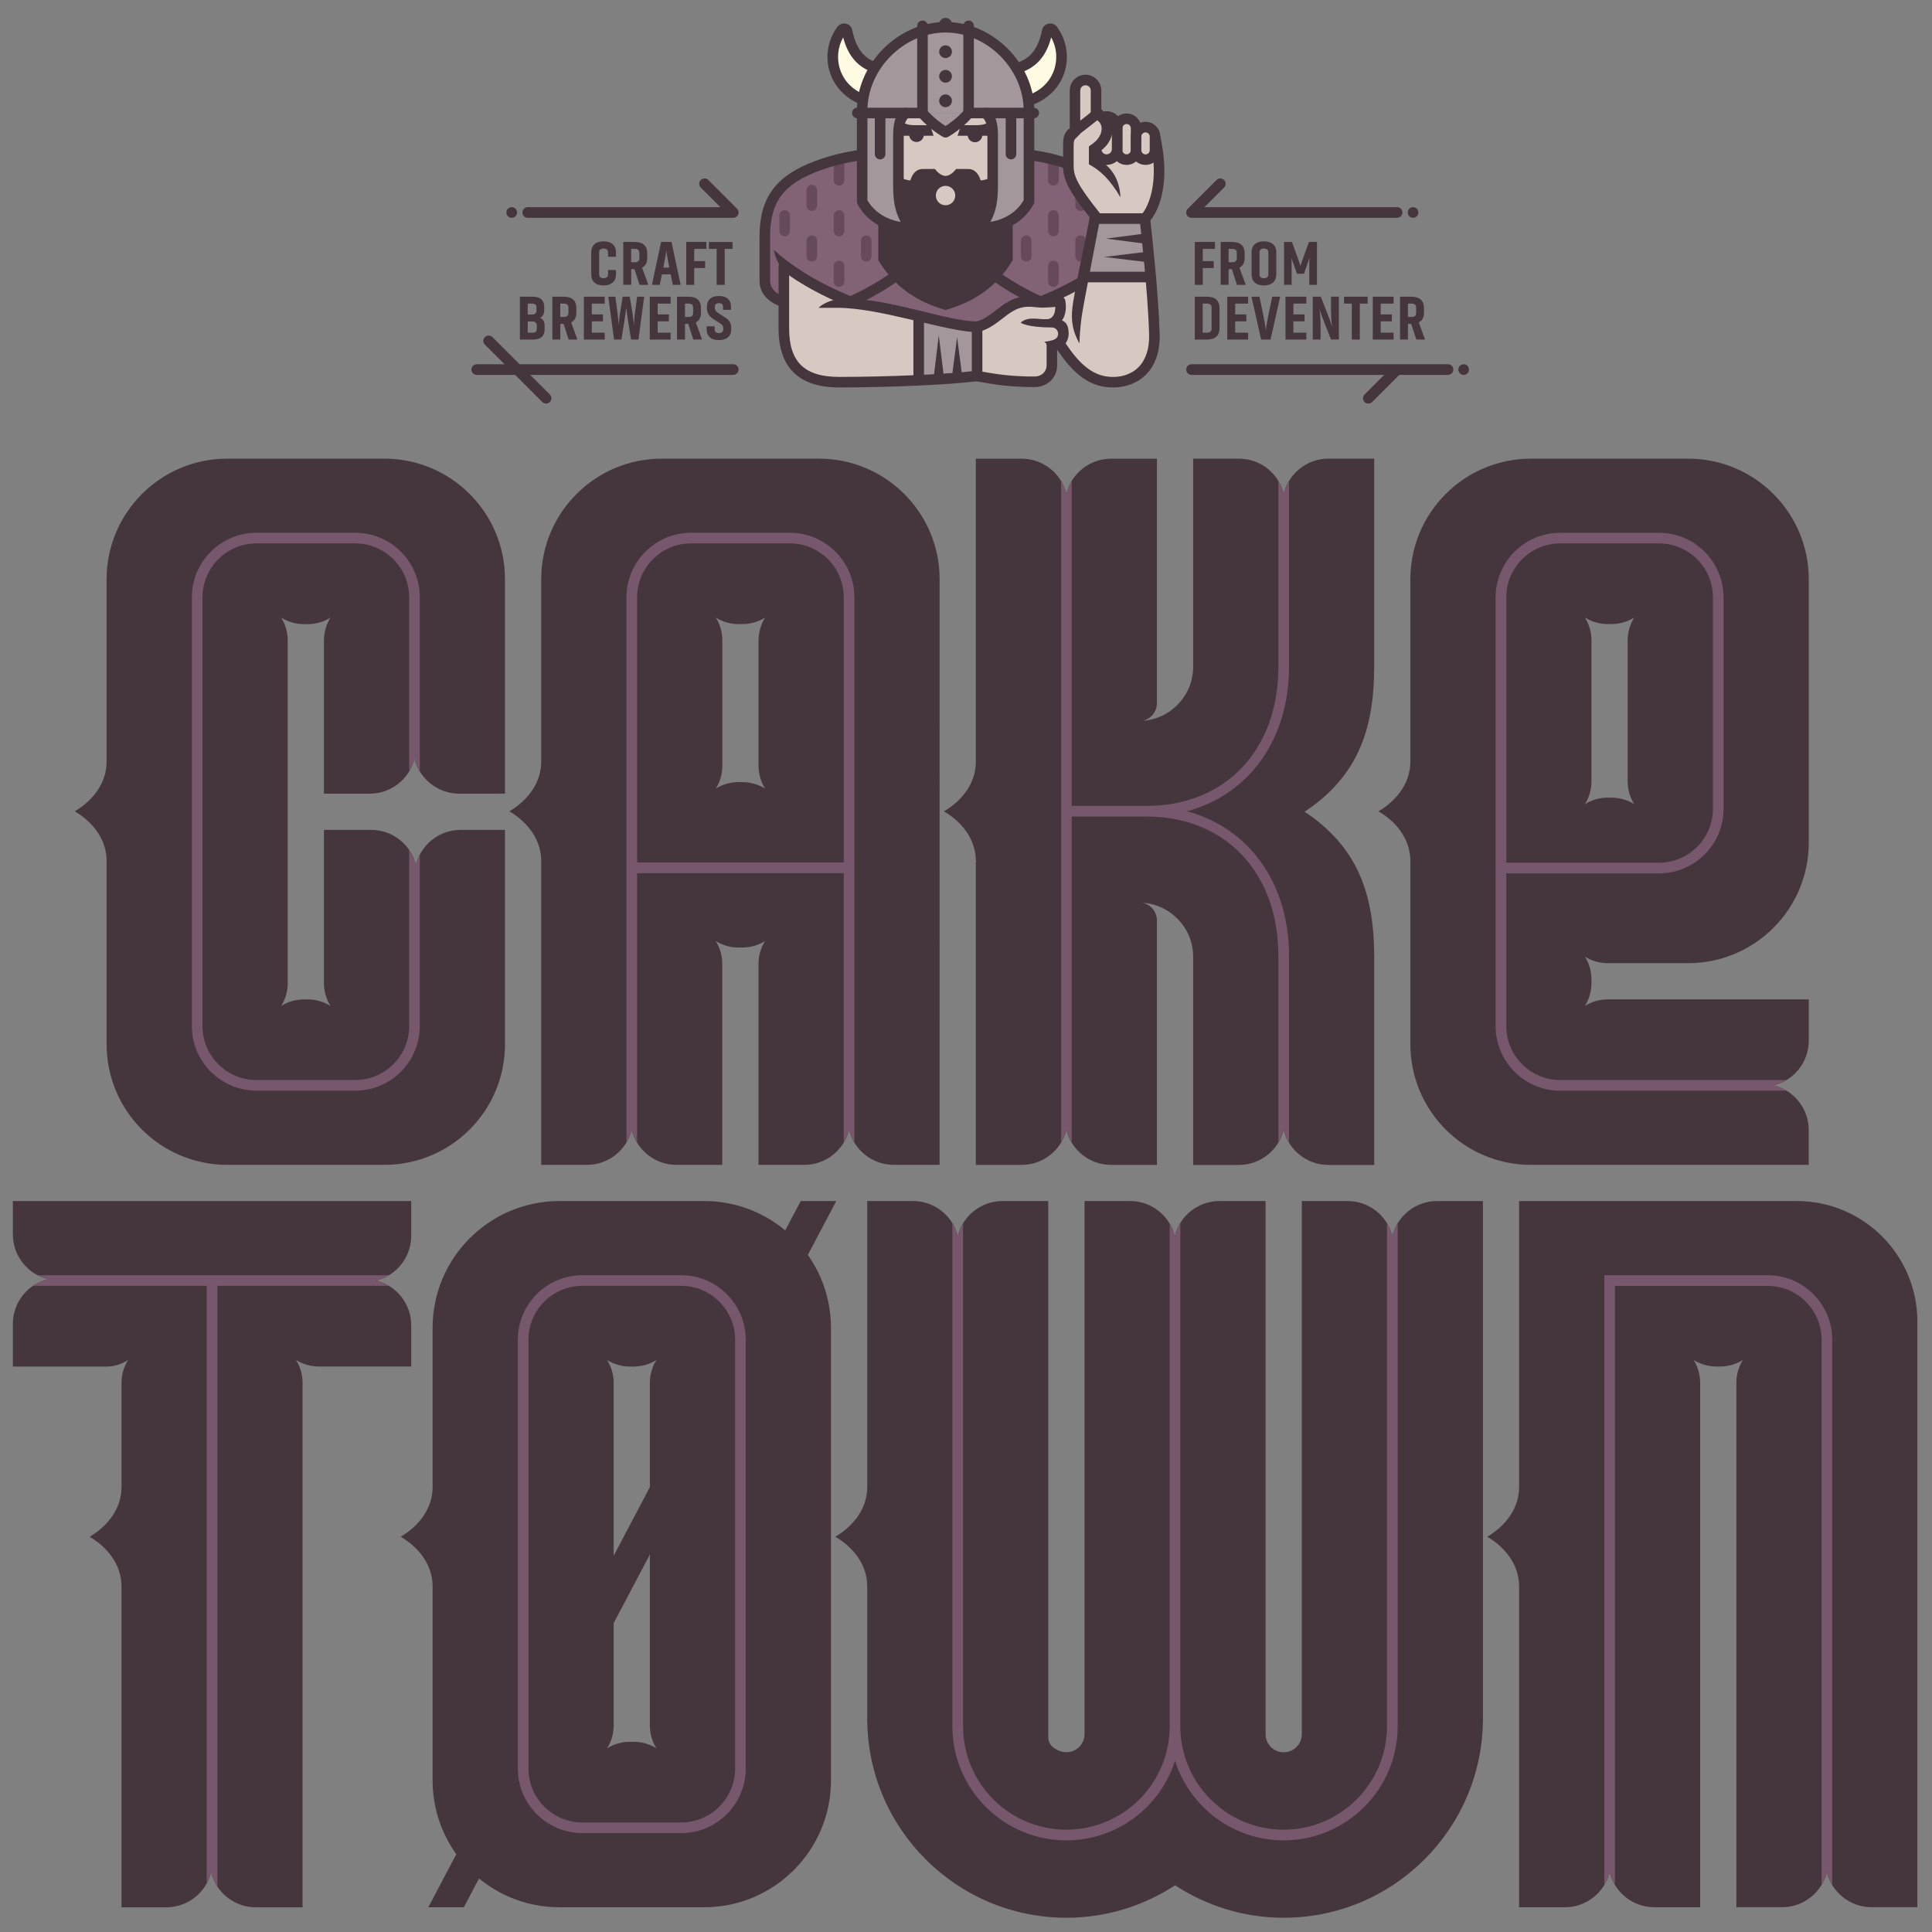 <?xml version="1.0" encoding="utf-8"?>
<!-- Generator: Adobe Illustrator 26.4.1, SVG Export Plug-In . SVG Version: 6.00 Build 0)  -->
<svg version="1.1" xmlns="http://www.w3.org/2000/svg" xmlns:xlink="http://www.w3.org/1999/xlink" x="0px" y="0px"
	 viewBox="0 0 460 460" style="enable-background:new 0 0 460 460;" xml:space="preserve">
<rect x="0" y="0" width="460" height="460" fill="#808080" stroke="none"/>
<style type="text/css">
	.st0{fill:#45363E;}
	.st1{fill:none;stroke:#45363E;stroke-width:2.961;stroke-linecap:round;stroke-linejoin:round;stroke-miterlimit:10;}
	.st2{fill:#77576B;}
	.st3{fill:#816375;}
	.st4{fill:#664A5B;}
	.st5{fill:#D8C8C2;}
	.st6{fill:#E3D2A4;}
	.st7{fill:#FFFBE3;}
	.st8{fill:#A3979B;}
	.st9{fill:none;stroke:#22100B;stroke-width:2.513;stroke-linecap:round;stroke-linejoin:round;stroke-miterlimit:10;}
</style>
<g id="Laag_1">
</g>
<g id="Laag_2">
	<path class="st0" d="M198.52,433.94"/>
	<path class="st1" d="M170.37,45.74"/>
	<g>
		<g>
			<path class="st0" d="M167.67,285.96h-34.49c-16.64,0-30.18,13.54-30.18,30.18v37.96l0,0c0,4.83-3.01,9.09-7.59,11.79
				c4.59,2.7,7.59,6.95,7.59,11.79l0,0v46.25c0,16.64,13.54,30.18,30.18,30.18h34.49c16.64,0,30.18-13.54,30.18-30.18v-52.41v-2.96
				v-52.41C197.85,299.5,184.31,285.96,167.67,285.96z M150.85,414.71h-0.86c-2,0-3.85,0.57-5.43,1.55
				c0.98-1.58,1.55-3.43,1.55-5.43v-39.31v-2.96v-39.31c0-2-0.57-3.85-1.55-5.43c1.58,0.98,3.44,1.55,5.43,1.55h0.86
				c2,0,3.85-0.58,5.43-1.55c-0.98,1.58-1.55,3.44-1.55,5.43v39.31v2.96v39.31c0,2,0.58,3.85,1.55,5.43
				C154.71,415.28,152.85,414.71,150.85,414.71z"/>
			<polygon class="st0" points="190.65,285.96 101.98,454.11 110.44,454.11 199.11,285.96 			"/>
			<path class="st0" d="M120.24,188.96v-51.03c0-15.87-12.86-28.73-28.73-28.73h-37.4c-15.86,0-28.73,12.86-28.73,28.73v43.45
				c0,4.83-3.01,9.09-7.59,11.79c4.59,2.7,7.59,6.95,7.59,11.79v43.66c0,15.87,12.86,28.73,28.73,28.73h37.4
				c15.87,0,28.73-12.86,28.73-28.73v-51.03h-10.56c-5.16,0-9.47,3.56-10.66,8.34c-1.19-4.79-5.5-8.34-10.66-8.34H77.13c0,0,0,0,0,0
				v36.48c0,2,0.57,3.85,1.55,5.43c-1.58-0.98-3.44-1.55-5.43-1.55h-0.86c-2,0-3.85,0.57-5.43,1.55c0.98-1.58,1.55-3.44,1.55-5.43
				v-81.58c0-2-0.58-3.85-1.55-5.43c1.58,0.98,3.44,1.55,5.43,1.55h0.86c2,0,3.85-0.57,5.43-1.55c-0.98,1.58-1.55,3.44-1.55,5.43
				v36.48h10.9v0c5.16,0,9.47-3.56,10.66-8.34c1.19,4.79,5.5,8.34,10.66,8.34l0,0L120.24,188.96
				C120.24,188.96,120.24,188.96,120.24,188.96z"/>
			<path class="st0" d="M342.17,285.96c-5.16,0-9.47,3.56-10.66,8.34c-1.19-4.79-5.5-8.34-10.66-8.34h-10.9V412.9h0
				c0,2.38-1.93,4.31-4.31,4.31c-2.38,0-4.31-1.93-4.31-4.31V285.96h-10.97c-5.15,0-9.47,3.56-10.65,8.34
				c-1.19-4.79-5.5-8.34-10.65-8.34h-10.84v126.94c-0.01,3.37-3.9,5.84-7.43,3.17c-0.75-0.57-1.2-1.47-1.2-2.41v-127.7h-10.89
				c-5.16,0-9.47,3.56-10.66,8.34c-1.19-4.79-5.5-8.34-10.66-8.34h-10.9v68.14c0,4.83-3.01,9.09-7.59,11.79
				c4.59,2.7,7.59,6.95,7.59,11.79v31.5h0c0,26.15,21.28,47.43,47.43,47.43c9.54,0,18.42-2.86,25.87-7.73
				c7.45,4.87,16.32,7.73,25.87,7.73c26.15,0,47.43-21.27,47.43-47.43h0V285.96H342.17z"/>
			<path class="st0" d="M310.63,193.27c12.08-8.05,16.56-18.76,16.56-34.49h0V109.2H316.3c-5.16,0-9.47,3.56-10.66,8.34
				c-1.19-4.79-5.5-8.34-10.66-8.34h-10.9v49.58c0,6.83-5.34,12.39-12.06,12.85c1.96-0.4,3.44-2.14,3.44-4.22v-58.2h-10.9
				c-5.16,0-9.47,3.56-10.66,8.34c-1.19-4.79-5.5-8.34-10.66-8.34h-10.9c0,0,0,0,0,0v72.18c0,4.83-3.01,9.09-7.59,11.79
				c4.59,2.7,7.59,6.95,7.59,11.79l0.19,0.18l-0.19,0.03v72.18h10.9c5.16,0,9.47-3.56,10.66-8.34c1.19,4.79,5.5,8.34,10.66,8.34
				h10.9v-58.2c0-2.08-1.48-3.82-3.44-4.22c6.72,0.46,12.06,6.01,12.06,12.85v49.58h10.89c5.16,0,9.47-3.56,10.66-8.34
				c1.19,4.79,5.5,8.34,10.66,8.34h10.9v-49.58h0C327.19,212.03,322.71,201.32,310.63,193.27z"/>
			<path class="st0" d="M422.32,258.42c4.79-1.19,8.34-5.5,8.34-10.66v-9.81h-47.86c-2,0-3.85,0.57-5.43,1.55
				c0.98-1.58,1.55-3.44,1.55-5.43v-0.86c0-2-0.57-3.85-1.55-5.43c1.58,0.98,3.43,1.55,5.42,1.55h19.14
				c15.87,0,28.73-12.86,28.73-28.73v-36.14v-6.39v-20.14c0-15.87-12.86-28.73-28.73-28.73h-37.4c-15.87,0-28.73,12.86-28.73,28.73
				v43.45l0,0c0,4.83-3.01,9.09-7.59,11.79c4.59,2.7,7.59,6.95,7.59,11.79l0,0v0.04v43.62c0,15.87,12.86,28.73,28.73,28.73h66.12
				v-8.26C430.66,263.92,427.11,259.61,422.32,258.42z M377.37,147.04c1.58,0.98,3.44,1.55,5.43,1.55v0h0.86v0
				c2,0,3.85-0.57,5.43-1.55c-0.98,1.58-1.55,3.44-1.55,5.43v33.56c0,2,0.57,3.85,1.55,5.43c-1.58-0.98-3.44-1.55-5.43-1.55h-0.86
				c-2,0-3.85,0.58-5.43,1.55c0.98-1.58,1.55-3.43,1.55-5.42v-33.58C378.93,150.48,378.35,148.62,377.37,147.04z"/>
			<path class="st0" d="M427.81,285.96h-66.12v68.14c0,4.83-3.01,9.09-7.59,11.79c4.59,2.7,7.59,6.95,7.59,11.79v76.43h10.9
				c5.16,0,9.47-3.56,10.66-8.34c1.19,4.79,5.5,8.34,10.66,8.34h10.89V329.24c0-2-0.57-3.85-1.55-5.43
				c1.58,0.98,3.44,1.55,5.43,1.55h0.86c2,0,3.85-0.57,5.43-1.55c-0.98,1.58-1.55,3.43-1.55,5.42v124.87h10.89
				c5.16,0,9.47-3.56,10.66-8.34c1.19,4.79,5.5,8.34,10.66,8.34h10.89c0,0,0,0,0,0V314.69
				C456.53,298.83,443.67,285.96,427.81,285.96z"/>
			<path class="st0" d="M89.57,304.89c4.79-1.19,8.34-5.5,8.34-10.66v-8.26c0,0,0,0,0,0H3.06v7.93c0,5.16,3.56,9.47,8.34,10.66
				c-4.79,1.19-8.34,5.5-8.34,10.66v10.15h22.26c2,0,3.58-0.57,5.16-1.55c-0.98,1.58-1.55,3.44-1.55,5.43v24.86
				c0,4.83-3.01,9.09-7.59,11.79c4.59,2.7,7.59,6.95,7.59,11.79v76.43H39.6c5.16,0,9.47-3.56,10.66-8.34
				c1.19,4.79,5.5,8.34,10.66,8.34h11.12V329.24c0-2-0.57-3.85-1.55-5.43c1.58,0.98,3.44,1.55,5.43,1.55h21.99v-9.81
				C97.91,310.39,94.36,306.08,89.57,304.89z"/>
			<path class="st0" d="M194.99,109.2h-37.4c-15.87,0-28.73,12.86-28.73,28.73v43.45c0,4.83-3.01,9.09-7.59,11.79
				c4.59,2.7,7.59,6.95,7.59,11.79v72.39h10.89c5.16,0,9.47-3.56,10.66-8.34c1.19,4.79,5.5,8.34,10.66,8.34h10.9v-47.86
				c0-2-0.57-3.85-1.55-5.43c1.58,0.98,3.44,1.55,5.43,1.55h0.87c1.99,0,3.85-0.57,5.43-1.55c-0.98,1.58-1.55,3.44-1.55,5.43v47.86
				h10.9c5.16,0,9.47-3.56,10.66-8.34c1.19,4.79,5.5,8.34,10.66,8.34h10.9V137.92C223.72,122.06,210.86,109.2,194.99,109.2z
				 M182.16,187.76c-1.58-0.98-3.44-1.55-5.43-1.55h-0.86c-2,0-3.85,0.57-5.43,1.55c0.98-1.58,1.55-3.44,1.55-5.43v-29.85
				c0-2-0.57-3.85-1.55-5.43c1.58,0.98,3.44,1.55,5.43,1.55h0.86c2,0,3.85-0.57,5.43-1.55c-0.98,1.58-1.55,3.44-1.55,5.43v29.85
				C180.6,184.32,181.18,186.18,182.16,187.76z"/>
		</g>
		<g>
			<g>
				<g>
					<path class="st0" d="M284.48,67.81V57.61h4.8v1.65h-2.9v2.91h2.6v1.65h-2.6v4H284.48z"/>
					<path class="st0" d="M293.3,64.08h-0.77v3.73h-1.89V57.61h2.76c1.99,0,2.94,1.05,2.94,2.57v1.35c0,0.98-0.4,1.77-1.23,2.2
						l1.49,4.09h-2.08L293.3,64.08z M292.53,59.26v3.18h0.88c0.76,0,1.06-0.36,1.06-0.92v-1.34c0-0.56-0.3-0.92-1.06-0.92H292.53z"
						/>
					<path class="st0" d="M303.88,65.39c0,1.5-0.97,2.57-2.96,2.57c-1.98,0-2.93-1.07-2.93-2.57v-5.36c0-1.5,0.95-2.57,2.93-2.57
						c1.99,0,2.96,1.07,2.96,2.57V65.39z M301.99,60.12c0-0.55-0.31-0.94-1.07-0.94c-0.74,0-1.04,0.37-1.04,0.94v5.19
						c0,0.56,0.3,0.94,1.04,0.94c0.76,0,1.07-0.37,1.07-0.94V60.12z"/>
					<path class="st0" d="M308.26,63.61c-0.48-1.31-0.77-2.2-0.77-2.2s0.04,0.88,0.04,2.2v4.2h-1.81V57.61h1.89l1.31,3.63
						c0.4,1.11,0.71,2.09,0.71,2.09s0.31-0.98,0.71-2.11l1.32-3.61h1.9v10.21h-1.83v-4.22c0-1.29,0.03-2.17,0.03-2.17
						s-0.3,0.94-0.74,2.17l-0.56,1.59h-1.65L308.26,63.61z"/>
					<path class="st0" d="M287.4,70.64c1.99,0,2.96,1.05,2.96,2.57v5.08c0,1.5-0.97,2.56-2.96,2.56h-2.93V70.64H287.4z M287.4,79.21
						c0.76,0,1.07-0.37,1.07-0.94v-5.07c0-0.56-0.31-0.92-1.07-0.92h-1.04v6.92H287.4z"/>
					<path class="st0" d="M297.17,80.85h-4.96V70.64h4.96v1.65h-3.08v2.57h2.66v1.65h-2.66v2.7h3.08V80.85z"/>
					<path class="st0" d="M300.27,80.85l-2.3-10.21h1.9l0.91,4.37c0.42,2.04,0.51,2.69,0.61,3.64c0.1-0.95,0.19-1.63,0.61-3.64
						l0.91-4.37h1.9l-2.3,10.21H300.27z"/>
					<path class="st0" d="M311.03,80.85h-4.96V70.64h4.96v1.65h-3.08v2.57h2.66v1.65h-2.66v2.7h3.08V80.85z"/>
					<path class="st0" d="M315.34,76.84c-0.85-2.17-1.22-3.37-1.22-3.37s0.3,1.23,0.3,3.98v3.4h-1.86V70.64h1.92l1.54,3.95
						c0.89,2.27,1.19,3.37,1.19,3.37s-0.3-1.17-0.3-4.03v-3.3h1.87v10.21h-1.87L315.34,76.84z"/>
					<path class="st0" d="M321.86,72.29H320v-1.65h5.63v1.65h-1.86v8.56h-1.92V72.29z"/>
					<path class="st0" d="M331.81,80.85h-4.96V70.64h4.96v1.65h-3.08v2.57h2.66v1.65h-2.66v2.7h3.08V80.85z"/>
					<path class="st0" d="M336,77.12h-0.77v3.73h-1.89V70.64h2.76c1.99,0,2.94,1.05,2.94,2.57v1.35c0,0.98-0.4,1.77-1.23,2.2
						l1.49,4.09h-2.08L336,77.12z M335.23,72.29v3.18h0.88c0.76,0,1.06-0.36,1.06-0.92v-1.34c0-0.56-0.3-0.92-1.06-0.92H335.23z"/>
				</g>
				<g>
					<path class="st0" d="M146.66,64.29v1.1c0,1.5-0.97,2.57-2.96,2.57c-1.98,0-2.93-1.07-2.93-2.57v-5.36
						c0-1.5,0.95-2.57,2.93-2.57c1.99,0,2.96,1.07,2.96,2.57v1.11h-1.89v-1.03c0-0.55-0.31-0.94-1.07-0.94
						c-0.74,0-1.04,0.37-1.04,0.94v5.19c0,0.56,0.3,0.94,1.04,0.94c0.76,0,1.07-0.37,1.07-0.94v-1.01H146.66z"/>
					<path class="st0" d="M151.06,64.08h-0.77v3.73h-1.89V57.61h2.76c1.99,0,2.94,1.05,2.94,2.57v1.35c0,0.98-0.4,1.77-1.23,2.2
						l1.49,4.09h-2.08L151.06,64.08z M150.28,59.26v3.18h0.88c0.76,0,1.06-0.36,1.06-0.92v-1.34c0-0.56-0.3-0.92-1.06-0.92H150.28z"
						/>
					<path class="st0" d="M159.88,57.61l2.18,10.21h-1.87l-0.51-2.5h-2.08l-0.51,2.5h-1.87l2.18-10.21H159.88z M157.93,63.71h1.43
						l-0.06-0.27c-0.43-2.18-0.58-3.03-0.65-4c-0.09,0.95-0.22,1.84-0.65,4L157.93,63.71z"/>
					<path class="st0" d="M163.39,67.81V57.61h4.8v1.65h-2.9v2.91h2.6v1.65h-2.6v4H163.39z"/>
					<path class="st0" d="M170.64,59.26h-1.86v-1.65h5.63v1.65h-1.86v8.56h-1.92V59.26z"/>
					<path class="st0" d="M126.82,70.64c1.99,0,2.76,0.95,2.76,2.47v0.73c0,0.79-0.27,1.52-1.01,1.84c0.85,0.31,1.1,1.05,1.1,1.84
						v0.88c0,1.5-0.77,2.45-2.76,2.45h-3.12V70.64H126.82z M125.65,72.29v2.6h1.01c0.76,0,1.07-0.36,1.07-0.92v-0.76
						c0-0.56-0.24-0.92-0.99-0.92H125.65z M125.65,76.54v2.67h1.17c0.74,0,0.98-0.36,0.98-0.94v-0.8c0-0.56-0.31-0.94-1.06-0.94
						H125.65z"/>
					<path class="st0" d="M134.18,77.12h-0.77v3.73h-1.89V70.64h2.76c1.99,0,2.94,1.05,2.94,2.57v1.35c0,0.98-0.4,1.77-1.23,2.2
						l1.49,4.09h-2.08L134.18,77.12z M133.4,72.29v3.18h0.88c0.76,0,1.06-0.36,1.06-0.92v-1.34c0-0.56-0.3-0.92-1.06-0.92H133.4z"/>
					<path class="st0" d="M143.98,80.85h-4.96V70.64h4.96v1.65h-3.08v2.57h2.66v1.65h-2.66v2.7h3.08V80.85z"/>
					<path class="st0" d="M150.61,74.62c0.22,1.44,0.34,2.87,0.34,2.87s0.03-1.43,0.22-2.9l0.52-3.95h1.69l-1.37,10.21h-1.75
						l-0.7-4.34c-0.31-2.04-0.46-3.25-0.46-3.25s-0.13,1.22-0.45,3.25l-0.7,4.34h-1.75l-1.37-10.21h1.69l0.52,3.95
						c0.21,1.49,0.24,2.9,0.24,2.9s0.1-1.43,0.34-2.87l0.64-3.98h1.68L150.61,74.62z"/>
					<path class="st0" d="M159.67,80.85h-4.96V70.64h4.96v1.65h-3.08v2.57h2.66v1.65h-2.66v2.7h3.08V80.85z"/>
					<path class="st0" d="M163.86,77.12h-0.77v3.73h-1.89V70.64h2.76c1.99,0,2.94,1.05,2.94,2.57v1.35c0,0.98-0.4,1.77-1.23,2.2
						l1.49,4.09h-2.08L163.86,77.12z M163.09,72.29v3.18h0.88c0.76,0,1.06-0.36,1.06-0.92v-1.34c0-0.56-0.3-0.92-1.06-0.92H163.09z"
						/>
					<path class="st0" d="M169.72,75.87c-0.86-0.56-1.41-1.38-1.41-2.47v-0.36c0-1.52,0.88-2.56,2.87-2.56
						c1.99,0,2.87,1.04,2.87,2.56v0.73h-1.9v-0.67c0-0.56-0.24-0.91-0.97-0.91c-0.74,0-0.97,0.34-0.97,0.91v0.22
						c0,0.53,0.24,0.85,0.83,1.23l1.72,1.11c0.92,0.61,1.34,1.31,1.34,2.41v0.37c0,1.5-0.95,2.54-2.94,2.54
						c-1.98,0-2.91-1.04-2.91-2.54V77.7h1.9v0.68c0,0.56,0.27,0.92,1.01,0.92c0.76,0,1.04-0.36,1.04-0.92v-0.21
						c0-0.53-0.18-0.82-0.77-1.19L169.72,75.87z"/>
				</g>
			</g>
			<g>
				<g>
					<path class="st0" d="M174.58,51.86h-48.93c-0.7,0-1.27-0.57-1.27-1.27c0-0.7,0.57-1.27,1.27-1.27h45.87l-4.67-4.67
						c-0.5-0.5-0.5-1.3,0-1.79c0.5-0.5,1.3-0.5,1.8,0l6.84,6.84c0.36,0.36,0.47,0.91,0.27,1.38
						C175.55,51.55,175.09,51.86,174.58,51.86z"/>
					<path class="st0" d="M174.58,86.72h-50.87l-6.46-6.46c-0.5-0.5-1.3-0.5-1.8,0c-0.5,0.5-0.5,1.3,0,1.79l4.67,4.67h-6.61
						c-0.7,0-1.27,0.57-1.27,1.27s0.57,1.27,1.27,1.27h9.15l6.46,6.46c0.25,0.25,0.57,0.37,0.9,0.37c0.32,0,0.65-0.12,0.9-0.37
						c0.5-0.5,0.5-1.3,0-1.79l-4.67-4.67h48.33c0.7,0,1.27-0.57,1.27-1.27S175.28,86.72,174.58,86.72z"/>
					<circle class="st0" cx="121.84" cy="50.59" r="1.27"/>
				</g>
				<g>
					<path class="st0" d="M344.77,86.72h-12.14c0,0,0,0,0,0H283.7c-0.7,0-1.27,0.57-1.27,1.27s0.57,1.27,1.27,1.27h45.87l-4.67,4.67
						c-0.5,0.5-0.5,1.3,0,1.79c0.25,0.25,0.57,0.37,0.9,0.37c0.32,0,0.65-0.12,0.9-0.37l6.46-6.46h11.61c0.7,0,1.27-0.57,1.27-1.27
						S345.47,86.72,344.77,86.72z"/>
					<circle class="st0" cx="348.49" cy="87.99" r="1.27"/>
				</g>
				<g>
					<path class="st0" d="M332.63,51.86H283.7c-0.51,0-0.98-0.31-1.17-0.78c-0.2-0.47-0.09-1.02,0.27-1.38l6.84-6.84
						c0.5-0.5,1.3-0.5,1.8,0c0.5,0.5,0.5,1.3,0,1.79l-4.67,4.67h45.87c0.7,0,1.27,0.57,1.27,1.27
						C333.9,51.29,333.33,51.86,332.63,51.86z"/>
					<circle class="st0" cx="336.44" cy="50.59" r="1.27"/>
				</g>
			</g>
		</g>
		<g>
			<path class="st2" d="M162.19,436.45h-23.53c-8.48,0-15.37-6.9-15.37-15.37V318.99c0-8.48,6.9-15.37,15.37-15.37h23.53
				c8.48,0,15.37,6.9,15.37,15.37v102.09C177.56,429.56,170.66,436.45,162.19,436.45z M138.66,306.15
				c-7.08,0-12.84,5.76-12.84,12.84v102.09c0,7.08,5.76,12.84,12.84,12.84h23.53c7.08,0,12.84-5.76,12.84-12.84V318.99
				c0-7.08-5.76-12.84-12.84-12.84H138.66z"/>
			<path class="st2" d="M331.5,294.31c-0.27-1.08-0.71-2.08-1.27-3v119.73c0,13.56-11.04,24.6-24.6,24.6s-24.6-11.04-24.6-24.6
				V291.19c-0.59,0.96-1.06,2-1.33,3.12c-0.26-1.03-0.68-1.98-1.2-2.88v119.61c0,13.56-11.04,24.6-24.6,24.6s-24.6-11.04-24.6-24.6
				V291.31c-0.56,0.92-1,1.92-1.27,3c-0.27-1.08-0.71-2.08-1.27-3v119.73c0,14.96,12.17,27.14,27.14,27.14
				c12.11,0,22.39-7.98,25.87-18.95c3.48,10.97,13.76,18.95,25.87,18.95c14.96,0,27.14-12.17,27.14-27.14V291.31
				C332.22,292.23,331.77,293.23,331.5,294.31z"/>
			<path class="st2" d="M304.37,227.55v44.45c0.56-0.92,1-1.92,1.27-3c0.27,1.08,0.71,2.08,1.27,3v-44.45
				c0-17.41-9.62-30.44-24.29-34.39c14.67-3.95,24.29-16.97,24.29-34.39v-44.23c-0.55,0.92-1,1.92-1.26,2.99
				c-0.27-1.08-0.71-2.08-1.27-3.01v44.24c0,19.81-12.61,33.12-31.38,33.12h-17.82v-77.35c-0.56,0.92-1,1.92-1.27,3
				c-0.27-1.07-0.71-2.07-1.27-3v157.45c0.56-0.92,1-1.92,1.27-3c0.27,1.08,0.71,2.08,1.27,3v-77.57h17.82
				C291.75,194.43,304.37,207.74,304.37,227.55z"/>
			<path class="st2" d="M422.32,258.42c1.08-0.27,2.07-0.71,3-1.27h-53.84c-7.08,0-12.84-5.76-12.84-12.84v-36.36H395
				c8.48,0,15.37-6.9,15.37-15.37v-50.35c0-8.48-6.9-15.37-15.37-15.37h-23.53c-8.48,0-15.37,6.9-15.37,15.37v102.09
				c0,8.48,6.9,15.37,15.37,15.37h53.84C424.39,259.13,423.4,258.68,422.32,258.42z M358.64,142.22c0-7.08,5.76-12.84,12.84-12.84
				H395c7.08,0,12.84,5.76,12.84,12.84v50.35c0,7.08-5.76,12.84-12.84,12.84h-36.36V142.22z"/>
			<path class="st2" d="M89.57,304.89c1.07-0.27,2.07-0.71,3-1.27H9.03c0.75,0.39,1.54,0.73,2.38,0.93
				c-1.28,0.32-2.47,0.88-3.53,1.6h41.34v142.18c0.44-0.81,0.81-1.66,1.04-2.57c0.3,1.23,0.82,2.37,1.5,3.39v-143h40.81
				C91.64,305.6,90.64,305.15,89.57,304.89z"/>
			<path class="st2" d="M150.42,269c0.27,1.08,0.71,2.08,1.27,3.01v-64.12h49.2v64.11c0.56-0.92,1-1.92,1.27-3
				c0.27,1.08,0.71,2.08,1.27,3V142.22c0-8.48-6.9-15.37-15.37-15.37h-23.53c-8.48,0-15.37,6.9-15.37,15.37v129.76
				C149.71,271.06,150.15,270.07,150.42,269z M151.69,142.22c0-7.08,5.76-12.84,12.84-12.84h23.53c7.08,0,12.84,5.76,12.84,12.84
				v63.13h-49.2V142.22z"/>
			<path class="st2" d="M433.71,318.99v129.77c0.56-0.92,1-1.92,1.27-3c0.27,1.08,0.71,2.08,1.27,3V318.99
				c0-8.48-6.9-15.37-15.37-15.37h-38.9v145.14c0.56-0.92,1-1.92,1.27-3c0.27,1.08,0.71,2.08,1.27,3V306.16h36.36
				C427.95,306.16,433.71,311.91,433.71,318.99z"/>
			<path class="st2" d="M99.02,205.92c-0.32-1.28-0.88-2.47-1.6-3.53v41.92c0,7.08-5.76,12.84-12.84,12.84H61.05
				c-7.08,0-12.84-5.76-12.84-12.84V142.22c0-7.08,5.76-12.84,12.84-12.84h23.53c7.08,0,12.84,5.76,12.84,12.84v41.39
				c0.56-0.92,1-1.92,1.27-3c0.27,1.08,0.71,2.08,1.27,3v-41.39c0-8.48-6.9-15.37-15.37-15.37H61.05c-8.48,0-15.37,6.9-15.37,15.37
				v102.09c0,8.48,6.9,15.37,15.37,15.37h23.53c8.48,0,15.37-6.9,15.37-15.37v-40.77C99.56,204.3,99.23,205.08,99.02,205.92z"/>
		</g>
		<g>
			<g>
				<path class="st0" d="M206.16,82.66"/>
				<path class="st3" d="M254.39,39.3c-5.52-1.8-11.39-3.46-29.25-3.46s-24.59,1.46-30.45,3.62c-8.78,3.23-12.57,7.77-12.57,16.9
					c0,0,0,9.08,0,10.54c0,3.58,3.97,4.79,3.97,4.79v-9c0,0,13.76,8.5,16.47,9.22c2.42,0.64,5.31,1.1,6.35,1.19
					s19.15,4.87,23.53,4.87c3.41,0,6.68-6.14,12.27-6.14c2.96,0,5-0.61,6.26-1.15c2.65-1.13,6.9-3.66,7.39-4.06
					c0.74-5.39,2.29-14.98,2.29-14.98S254.39,45.21,254.39,39.3z"/>
				<g>
					<g>
						<g>
							<path class="st4" d="M193.29,62.28c-0.69,0-1.26-0.56-1.26-1.26v-3.71c0-0.69,0.56-1.26,1.26-1.26s1.26,0.56,1.26,1.26v3.71
								C194.55,61.72,193.99,62.28,193.29,62.28z"/>
							<path class="st4" d="M206.24,62.28c-0.69,0-1.26-0.56-1.26-1.26v-3.71c0-0.69,0.56-1.26,1.26-1.26s1.26,0.56,1.26,1.26v3.71
								C207.5,61.72,206.93,62.28,206.24,62.28z"/>
						</g>
						<g>
							<path class="st4" d="M199.77,56.26c-0.69,0-1.26-0.56-1.26-1.26v-3.71c0-0.69,0.56-1.26,1.26-1.26s1.26,0.56,1.26,1.26V55
								C201.02,55.69,200.46,56.26,199.77,56.26z"/>
							<g>
								<path class="st4" d="M193.29,50.23c-0.69,0-1.26-0.56-1.26-1.26v-3.71c0-0.69,0.56-1.26,1.26-1.26s1.26,0.56,1.26,1.26v3.71
									C194.55,49.67,193.99,50.23,193.29,50.23z"/>
								<path class="st0" d="M206.24,50.23c-0.69,0-1.26-0.56-1.26-1.26v-3.71c0-0.69,0.56-1.26,1.26-1.26s1.26,0.56,1.26,1.26v3.71
									C207.5,49.67,206.93,50.23,206.24,50.23z"/>
							</g>
							<path class="st4" d="M199.77,44.2c-0.69,0-1.26-0.56-1.26-1.26v-3.71c0-0.69,0.56-1.26,1.26-1.26s1.26,0.56,1.26,1.26v3.71
								C201.02,43.64,200.46,44.2,199.77,44.2z"/>
							<path class="st4" d="M199.77,68.31c-0.69,0-1.26-0.56-1.26-1.26v-3.71c0-0.69,0.56-1.26,1.26-1.26s1.26,0.56,1.26,1.26v3.71
								C201.02,67.75,200.46,68.31,199.77,68.31z"/>
						</g>
					</g>
					<g>
						<g>
							<path class="st4" d="M186.82,56.26c-0.69,0-1.26-0.56-1.26-1.26v-3.71c0-0.69,0.56-1.26,1.26-1.26s1.26,0.56,1.26,1.26V55
								C188.08,55.69,187.52,56.26,186.82,56.26z"/>
							<path class="st0" d="M186.82,68.31c-0.69,0-1.26-0.56-1.26-1.26v-3.71c0-0.69,0.56-1.26,1.26-1.26s1.26,0.56,1.26,1.26v3.71
								C188.08,67.75,187.52,68.31,186.82,68.31z"/>
						</g>
					</g>
					<path class="st0" d="M212.71,56.26c-0.69,0-1.26-0.56-1.26-1.26v-3.71c0-0.69,0.56-1.26,1.26-1.26s1.26,0.56,1.26,1.26V55
						C213.97,55.69,213.41,56.26,212.71,56.26z"/>
				</g>
				<g>
					<g>
						<g>
							<path class="st4" d="M244.34,62.28c-0.69,0-1.26-0.56-1.26-1.26v-3.71c0-0.69,0.56-1.26,1.26-1.26s1.26,0.56,1.26,1.26v3.71
								C245.6,61.72,245.04,62.28,244.34,62.28z"/>
							<path class="st4" d="M257.29,62.28c-0.69,0-1.26-0.56-1.26-1.26v-3.71c0-0.69,0.56-1.26,1.26-1.26s1.26,0.56,1.26,1.26v3.71
								C258.54,61.72,257.98,62.28,257.29,62.28z"/>
						</g>
						<g>
							<path class="st4" d="M250.81,56.26c-0.69,0-1.26-0.56-1.26-1.26v-3.71c0-0.69,0.56-1.26,1.26-1.26s1.26,0.56,1.26,1.26V55
								C252.07,55.69,251.51,56.26,250.81,56.26z"/>
							<g>
								<path class="st4" d="M244.34,50.23c-0.69,0-1.26-0.56-1.26-1.26v-3.71c0-0.69,0.56-1.26,1.26-1.26s1.26,0.56,1.26,1.26v3.71
									C245.6,49.67,245.04,50.23,244.34,50.23z"/>
								<path class="st4" d="M257.29,50.23c-0.69,0-1.26-0.56-1.26-1.26v-3.71c0-0.69,0.56-1.26,1.26-1.26s1.26,0.56,1.26,1.26v3.71
									C258.54,49.67,257.98,50.23,257.29,50.23z"/>
							</g>
							<path class="st4" d="M250.81,44.2c-0.69,0-1.26-0.56-1.26-1.26v-3.71c0-0.69,0.56-1.26,1.26-1.26s1.26,0.56,1.26,1.26v3.71
								C252.07,43.64,251.51,44.2,250.81,44.2z"/>
							<path class="st4" d="M250.81,68.31c-0.69,0-1.26-0.56-1.26-1.26v-3.71c0-0.69,0.56-1.26,1.26-1.26s1.26,0.56,1.26,1.26v3.71
								C252.07,67.75,251.51,68.31,250.81,68.31z"/>
						</g>
					</g>
					<g>
						<g>
							<path class="st0" d="M231.4,62.28c-0.69,0-1.26-0.56-1.26-1.26v-3.71c0-0.69,0.56-1.26,1.26-1.26s1.26,0.56,1.26,1.26v3.71
								C232.65,61.72,232.09,62.28,231.4,62.28z"/>
						</g>
						<g>
							<path class="st0" d="M237.87,56.26c-0.69,0-1.26-0.56-1.26-1.26v-3.71c0-0.69,0.56-1.26,1.26-1.26s1.26,0.56,1.26,1.26V55
								C239.13,55.69,238.56,56.26,237.87,56.26z"/>
							<path class="st0" d="M263.76,68.31c-0.69,0-1.26-0.56-1.26-1.26v-3.71c0-0.69,0.56-1.26,1.26-1.26s1.26,0.56,1.26,1.26v3.71
								C265.02,67.75,264.45,68.31,263.76,68.31z"/>
						</g>
					</g>
					<path class="st0" d="M263.76,56.26c-0.69,0-1.26-0.56-1.26-1.26v-3.71c0-0.69,0.56-1.26,1.26-1.26s1.26,0.56,1.26,1.26V55
						C265.02,55.69,264.45,56.26,263.76,56.26z"/>
				</g>
				<path class="st5" d="M263.15,62.11l-14.4,9.26l1.44,8.17l6.99,8.9c0,0,4.05,2.57,7.84,2.57s9.54-4.42,9.54-9.05
					s-0.72-17.69-0.72-17.69L263.15,62.11z"/>
				<path class="st6" d="M210.7,74.17c-4.38-0.52-8.09-0.78-11.25-0.78l-13.53-11.37v6.25v11.22c0,6.35,5.15,11.51,11.51,11.51h9.71
					c1.17,0,2.37-0.02,3.57-0.05V74.17z"/>
				<path class="st5" d="M186.41,62.48l0.27,13.74c0,12.13,4.39,14.77,10.75,14.77h9.71c7.51,0,15.58-0.63,25.51-1.49
					c4.56,0.91,8.45,1.4,13.69,1.4c2.39,0,4.12-1.71,4.12-3.97V82.2c1.51,0,2.74-1.23,2.74-2.74s-1.23-2.74-2.74-2.74h-1.86
					c2.32,0,3.73-1.76,3.17-4.73c-1.32,0-4.92,0-6.81,0c-5.73,0-7.55,4.63-12.31,5.83c-15.54-3.07-25.89-5.35-33.3-5.35v-1.99
					l-9.92-5.35L186.41,62.48"/>
				<path class="st0" d="M202.54,73.09c-0.14,0-0.29-0.02-0.43-0.07c-0.36-0.13-6.96-2.54-13.75-7.13
					c-3.76-2.54-4.09-6.38-4.09-6.38c6.91,6.33,16.08,10.13,18.22,10.97c1.64-0.74,7.45-3.5,12.47-7.67l1.61,1.93
					c-6.17,5.14-13.26,8.13-13.56,8.26C202.87,73.06,202.71,73.09,202.54,73.09z"/>
				<path class="st0" d="M247.72,73.09c0.14,0,0.29-0.02,0.43-0.07c0.36-0.13,6.96-2.54,13.75-7.13c3.76-2.54,4.09-6.38,4.09-6.38
					c-6.91,6.33-16.08,10.13-18.22,10.97c-1.64-0.74-7.45-3.5-12.47-7.67l-1.61,1.93c6.17,5.14,13.26,8.13,13.56,8.26
					C247.39,73.06,247.55,73.09,247.72,73.09z"/>
				<path class="st0" d="M186.08,72.94c-0.12,0-0.24-0.02-0.37-0.05c-0.2-0.06-4.87-1.53-4.87-5.99V56.36
					c0-9.34,3.88-14.58,13.4-18.08c6.37-2.34,13.46-3.69,30.89-3.69s24.52,1.35,30.89,3.69c9.52,3.5,13.4,8.73,13.4,18.08V66.9
					c0,0.69-0.56,1.26-1.26,1.26s-1.26-0.56-1.26-1.26V56.36c0-8.31-3.18-12.57-11.75-15.72c-6.1-2.24-12.97-3.54-30.02-3.54
					s-23.92,1.3-30.02,3.54c-8.57,3.15-11.75,7.41-11.75,15.72V66.9c0,2.59,2.96,3.55,3.09,3.59c0.66,0.21,1.03,0.91,0.83,1.57
					C187.11,72.6,186.61,72.94,186.08,72.94z"/>
				<polygon class="st5" points="253.65,34.06 253.93,41.09 260.9,52.06 257.68,71.06 274.9,71.09 272.6,52.06 276.94,44.95 
					276.55,37.57 268.33,36.31 267.69,30.73 265.26,30.83 259,34.88 				"/>
				<rect x="213.35" y="27.93" class="st5" width="24.17" height="17.43"/>
				<path class="st0" d="M225.13,73.81c6.71-1.89,12.26-5.52,15.99-11.88c0-6.02,0-14.02,0-21.57c-0.49-0.44-2.31-0.49-2.31-0.49
					c-1.57,1.78-3.13,2.86-5.31,3.1c-0.55-1.77-1.56-2.73-2.91-2.73c-0.73,0-2.96,0-2.96,0s-1.15,1.64-2.51,1.64
					c-1.36,0-2.51-1.64-2.51-1.64s-2.23,0-2.96,0c-1.35,0-2.36,0.96-2.91,2.73c-2.17-0.24-3.73-1.33-5.31-3.1
					c0,0-1.82,0.05-2.31,0.49c0,7.55,0,15.54,0,21.57C212.87,68.29,218.42,71.92,225.13,73.81z"/>
				<g>
					<path class="st5" d="M255.96,33.23V21.55c0-1.38,1.12-2.51,2.51-2.51l0,0c1.38,0,2.51,1.12,2.51,2.51v10.14"/>
					<path class="st0" d="M255.96,34.49c-0.69,0-1.26-0.56-1.26-1.26V21.55c0-2.07,1.69-3.76,3.76-3.76c2.07,0,3.76,1.69,3.76,3.76
						v10.14c0,0.69-0.56,1.26-1.26,1.26s-1.26-0.56-1.26-1.26V21.55c0-0.69-0.56-1.25-1.25-1.25c-0.69,0-1.25,0.56-1.25,1.25v11.68
						C257.21,33.92,256.65,34.49,255.96,34.49z"/>
				</g>
				<g>
					<path class="st5" d="M265.98,35.75v-5.22c0-1.25,1.01-2.26,2.26-2.26l0,0c1.25,0,2.26,1.01,2.26,2.26v5.22
						c0,1.25-1.01,2.26-2.26,2.26l0,0C266.99,38.01,265.98,37,265.98,35.75z"/>
					<path class="st0" d="M268.24,39.26c-1.94,0-3.51-1.58-3.51-3.51v-5.22c0-1.94,1.58-3.51,3.51-3.51s3.51,1.58,3.51,3.51v5.22
						C271.75,37.69,270.17,39.26,268.24,39.26z M268.24,29.53c-0.55,0-1,0.45-1,1v5.22c0,0.55,0.45,1,1,1s1-0.45,1-1v-5.22
						C269.24,29.98,268.79,29.53,268.24,29.53z"/>
				</g>
				<g>
					<path class="st5" d="M270.49,35.75v-3.24c0-1.25,1.01-2.26,2.26-2.26l0,0c1.25,0,2.26,1.01,2.26,2.26v3.24
						c0,1.25-1.01,2.26-2.26,2.26l0,0C271.5,38.01,270.49,37,270.49,35.75z"/>
					<path class="st0" d="M272.75,39.26c-1.94,0-3.51-1.58-3.51-3.51v-3.24c0-1.94,1.58-3.51,3.51-3.51s3.51,1.58,3.51,3.51v3.24
						C276.26,37.69,274.69,39.26,272.75,39.26z M272.75,31.52c-0.55,0-1,0.45-1,1v3.24c0,0.55,0.45,1,1,1s1-0.45,1-1v-3.24
						C273.75,31.97,273.3,31.52,272.75,31.52z"/>
				</g>
				<g>
					<path class="st7" d="M209.04,16.32c-3.39-1-6.17-3.06-7.35-8.89c-0.13-0.62-0.95-0.77-1.32-0.26
						c-4.23,5.78-2.06,14.85,6.75,17.1"/>
					<path class="st0" d="M207.12,25.52c-0.1,0-0.21-0.01-0.31-0.04c-4.38-1.12-7.69-3.98-9.08-7.85
						c-1.36-3.77-0.75-7.96,1.62-11.21c0.47-0.64,1.27-0.95,2.06-0.78c0.77,0.17,1.35,0.75,1.51,1.53c1.15,5.63,3.79,7.14,6.48,7.94
						c0.67,0.2,1.04,0.9,0.85,1.56c-0.2,0.67-0.9,1.05-1.56,0.85c-4.22-1.25-6.71-3.93-7.94-8.62c-1.34,2.4-1.59,5.26-0.65,7.88
						c1.12,3.12,3.73,5.34,7.34,6.26c0.67,0.17,1.08,0.86,0.91,1.53C208.19,25.15,207.68,25.52,207.12,25.52z"/>
				</g>
				<polygon class="st8" points="273.32,65.96 258.84,65.96 260.9,52.06 272.6,52.06 				"/>
				<g>
					<path class="st7" d="M241.98,16.32c3.39-1,6.17-3.06,7.35-8.89c0.13-0.62,0.95-0.77,1.32-0.26c4.23,5.78,2.06,14.85-6.75,17.1"
						/>
					<path class="st0" d="M243.9,25.52c-0.56,0-1.07-0.38-1.22-0.95c-0.17-0.67,0.24-1.36,0.91-1.53c3.61-0.92,6.22-3.14,7.34-6.26
						c0.94-2.61,0.69-5.48-0.65-7.88c-1.23,4.69-3.72,7.37-7.94,8.62c-0.67,0.2-1.37-0.18-1.56-0.85s0.18-1.36,0.85-1.56
						c2.69-0.8,5.33-2.31,6.48-7.94c0.16-0.77,0.74-1.36,1.51-1.53c0.78-0.17,1.59,0.14,2.06,0.78c2.37,3.25,2.98,7.44,1.63,11.21
						c-1.39,3.87-4.7,6.73-9.08,7.85C244.11,25.51,244,25.52,243.9,25.52z"/>
				</g>
				<g>
					<path class="st8" d="M234.6,26.92c1.25,0.93,1.76,2.43,1.76,5.36c0,2.1,0,8.29,0,11.48c0,4.58-0.43,6.97-2.93,10.52
						c5.57,0,9.62-2.66,11.56-6.3c0-6.43,0-13.72,0-21.65c0-10.84-9.51-19.86-19.86-19.86s-19.86,9.02-19.86,19.86
						c0,7.93,0,15.22,0,21.65c1.94,3.64,5.99,6.3,11.56,6.3c-2.51-3.55-2.93-5.93-2.93-10.52c0-3.19,0-9.39,0-11.48
						c0-2.93,0.51-4.43,1.76-5.36"/>
					<path class="st0" d="M233.43,55.54c-0.47,0-0.9-0.26-1.12-0.68c-0.22-0.42-0.18-0.92,0.09-1.3c2.29-3.24,2.7-5.39,2.7-9.79
						V32.28c0-2.84-0.5-3.79-1.26-4.35c-0.56-0.41-0.67-1.2-0.26-1.76c0.42-0.56,1.2-0.67,1.76-0.26c1.61,1.2,2.27,3.05,2.27,6.37
						v11.48c0,3.75-0.29,6.25-1.8,9.07c3.48-0.57,6.34-2.41,7.92-5.17V26.34c0-9.91-8.69-18.6-18.6-18.6s-18.6,8.69-18.6,18.6v21.33
						c1.58,2.76,4.44,4.6,7.92,5.17c-1.51-2.82-1.8-5.32-1.8-9.07l0-11.48c0-3.33,0.66-5.17,2.27-6.37c0.55-0.41,1.34-0.3,1.76,0.26
						c0.41,0.56,0.3,1.34-0.26,1.76c-0.75,0.56-1.25,1.52-1.25,4.35l0,11.48c0,4.41,0.41,6.55,2.7,9.79
						c0.27,0.38,0.31,0.89,0.09,1.3c-0.22,0.42-0.65,0.68-1.12,0.68c-5.61,0-10.35-2.6-12.67-6.96c-0.1-0.18-0.15-0.39-0.15-0.59
						V26.34c0-11.25,9.87-21.11,21.12-21.11s21.12,9.87,21.12,21.11v21.65c0,0.21-0.05,0.41-0.15,0.59
						C243.78,52.94,239.04,55.54,233.43,55.54z"/>
				</g>
				<path class="st0" d="M219.64,28.18c-0.69,0-1.26-0.56-1.26-1.26V6.16c0-0.69,0.56-1.26,1.26-1.26s1.26,0.56,1.26,1.26v20.76
					C220.89,27.62,220.33,28.18,219.64,28.18z"/>
				<path class="st0" d="M230.62,28.18c-0.69,0-1.26-0.56-1.26-1.26V6.16c0-0.69,0.56-1.26,1.26-1.26s1.26,0.56,1.26,1.26v20.76
					C231.88,27.62,231.32,28.18,230.62,28.18z"/>
				<circle class="st0" cx="225.13" cy="24" r="1.52"/>
				<circle class="st0" cx="225.13" cy="18.16" r="1.52"/>
				<g>
					<path class="st5" d="M265.98,35.5c0,1.38-1.12,2.51-2.51,2.51h0c-1.38,0-2.51-1.12-2.51-2.51v-5.26c0-1.38,1.12-2.51,2.51-2.51
						h0c1.38,0,2.51,1.12,2.51,2.51V35.5z"/>
					<path class="st0" d="M263.48,39.26c-2.08,0-3.76-1.69-3.76-3.76v-5.26c0-2.07,1.69-3.76,3.76-3.76c2.07,0,3.76,1.69,3.76,3.76
						v5.26C267.24,37.58,265.55,39.26,263.48,39.26z M263.48,28.99c-0.69,0-1.25,0.56-1.25,1.25v5.26c0,0.69,0.56,1.25,1.25,1.25
						c0.69,0,1.25-0.56,1.25-1.25v-5.26C264.72,29.55,264.16,28.99,263.48,28.99z"/>
				</g>
				<circle class="st0" cx="225.13" cy="12.31" r="1.52"/>
				<circle class="st0" cx="225.13" cy="5.78" r="1.52"/>
				<polygon class="st5" points="261.5,27.61 263.73,30.06 263.53,32.96 260.44,36.3 253.91,35.11 256.34,32.72 				"/>
				<polygon class="st8" points="218.74,90.24 218.74,75.76 232.64,77.82 232.64,89.51 				"/>
				<path class="st0" d="M232.64,90.77c-0.69,0-1.26-0.56-1.26-1.26V77.82c0-0.69,0.56-1.26,1.26-1.26s1.26,0.56,1.26,1.26v11.69
					C233.9,90.21,233.33,90.77,232.64,90.77z"/>
				<path class="st0" d="M218.74,91.5c-0.69,0-1.26-0.56-1.26-1.26V75.76c0-0.69,0.56-1.26,1.26-1.26s1.26,0.56,1.26,1.26v14.48
					C219.99,90.93,219.43,91.5,218.74,91.5z"/>
				<polygon class="st0" points="224.78,90.15 222.27,90.15 223.52,79.83 				"/>
				<polygon class="st0" points="229.14,89.91 226.63,89.91 227.88,80.27 				"/>
				<path class="st0" d="M272.6,53.31H260.9c-0.69,0-1.26-0.56-1.26-1.26s0.56-1.26,1.26-1.26h11.69c0.69,0,1.26,0.56,1.26,1.26
					S273.29,53.31,272.6,53.31z"/>
				<path class="st0" d="M273.32,67.22h-14.48c-0.69,0-1.26-0.56-1.26-1.26s0.56-1.26,1.26-1.26h14.48c0.69,0,1.26,0.56,1.26,1.26
					S274.02,67.22,273.32,67.22z"/>
				<path class="st0" d="M232.53,88.26c0.12-0.01,0.24,0,0.35,0.02c4.1,0.82,7.96,1.37,13.45,1.37c1.66,0,2.86-1.14,2.86-2.71V82.2
					c0-0.36-0.28-0.67-0.59-0.81c0.45-0.06,1.15-0.16,1.79-0.33c0.98-0.26,1.54-0.7,1.54-1.61c0-0.82-0.67-1.48-1.48-1.48
					c-5.92,0-7.44-1.14-7.44-1.14c0.79-0.73,1.76-0.98,3.03-0.98c0.99,0,1.86,0.17,3.04,0.17c1.02,0,2.01,0,2.18,0
					c2.38,0,3.18,1.23,3.18,3.44c0,1.76-1.15,3.26-2.74,3.79v3.69c0,2.98-2.31,5.22-5.37,5.22c-5.61,0-9.58-0.55-13.76-1.38"/>
				<path class="st0" d="M232.6,76.53c1.65-0.48,2.95-1.46,4.31-2.5c2.03-1.55,4.34-3.51,8.04-3.51c1.09,0,1.99,0.21,3.22,0.21
					c1.51,0,4.23-0.18,4.23-0.18c0.6,0,1.12,0.43,1.24,1.02c0.45,2.43-0.25,4.07-0.91,4.88c-0.82,0.98-2.06,1.25-3.49,1.25
					c-0.69,0-1.26-0.28-1.26-0.98c0-0.69,0.41-0.7,1.11-0.7c1.48,0,2.18-1.18,2.18-2.96c0,0-1.58,0.18-3.09,0.18
					c-1.23,0-2.13-0.21-3.22-0.21c-2.86,0-4.56,1.5-6.52,3c-1.57,1.19-3.2,2.43-5.48,3c-0.1,0.03-0.2,0.04-0.31,0.04
					c-0.08,0-0.16-0.01-0.24-0.02"/>
				<path class="st0" d="M232.6,79.07c-7.01,0-22.93-5.78-33.14-5.78h-4.57c0,0,1.99-2.19,6.61-2.19c10.43,0,24.1,5.43,31.11,5.43
					C234.25,76.05,232.7,79.07,232.6,79.07z"/>
				<path class="st0" d="M266.78,46.98c-2.44-4.13-4.7-6.37-7.52-7.86l0-4.26c1.36-0.94,1.96-1.45,2.49-2.34
					c0.58-0.98,0.89-2.53-0.06-3.48l-0.42-0.42c0,0-2.75,2.21-4.76,3.69c-0.69,0.51-0.88,1.4-0.88,2.24v4.99
					c0,2.35,0.89,4.51,6.13,11.07c0.22,0.28,0.32,0.64,0.26,0.99c-0.03,0.22-4.22,21.6-4.52,24.07c0,0-0.42,3.02-0.49,6.1
					c-1.85-3.29-2.1-6.09-1.52-9.69c0.95-5.96,3.51-17.61,3.96-20.33c-4.9-6.17-6.33-8.96-6.33-12.2v-4.99c0-1.52,0.05-3,1.78-4.17
					c3.23-2.19,5.71-4.43,5.71-4.43c0.5-0.39,1.21-0.34,1.66,0.1l1.2,1.2c1.93,1.93,1.85,4.71,0.25,7.01
					c-0.71,1.02-1.94,1.85-1.94,1.85l0,1.94C264.95,40.14,266.56,42.9,266.78,46.98z"/>
				<g>
					<path class="st8" d="M204.13,26.92h15.48c2.46,2.88,5.52,4.57,5.52,4.57s3.06-1.69,5.52-4.57h15.48"/>
					<path class="st0" d="M225.13,32.75c-0.21,0-0.42-0.05-0.61-0.16c-0.13-0.07-2.98-1.66-5.48-4.42h-14.91
						c-0.69,0-1.26-0.56-1.26-1.26s0.56-1.26,1.26-1.26h15.48c0.37,0,0.72,0.16,0.96,0.44c1.65,1.93,3.59,3.3,4.56,3.92
						c0.97-0.62,2.92-2,4.56-3.92c0.24-0.28,0.59-0.44,0.96-0.44h15.48c0.69,0,1.26,0.56,1.26,1.26s-0.56,1.26-1.26,1.26h-14.91
						c-2.5,2.75-5.35,4.35-5.48,4.42C225.55,32.7,225.34,32.75,225.13,32.75z"/>
				</g>
				<path class="st9" d="M182.27,75.46"/>
				<circle class="st5" cx="225.13" cy="46.56" r="2.31"/>
				<path class="st0" d="M222.28,32.32c0,0-6.82,0-8.15,0c0-1.25,0.46-2.24,1.12-3.01c0.69,0.35,1.51,0.5,2.71,0.5
					c1.52,0,3.49,0,3.49,0L222.28,32.32z"/>
				<circle class="st0" cx="218.22" cy="32.06" r="1.75"/>
				<path class="st0" d="M227.99,32.32c0,0,6.82,0,8.15,0c0-1.25-0.46-2.24-1.12-3.01c-0.69,0.35-1.51,0.5-2.71,0.5
					c-1.52,0-3.49,0-3.49,0L227.99,32.32z"/>
				<circle class="st0" cx="232.14" cy="32.12" r="1.75"/>
				<path class="st0" d="M265.02,92.25c-5.42,0-9.49-2.93-14.03-10.1l2.12-1.34c4.02,6.35,7.47,8.94,11.91,8.94
					c2.44,0,4.61-0.84,6.1-2.37c1.7-1.75,2.56-4.4,2.48-7.66c-0.26-10.29-2.24-27.33-2.26-27.5c-0.05-0.4,0.1-0.79,0.39-1.06
					c0.04-0.04,5.01-5.08,2.04-18.35l2.45-0.55c2.81,12.55-0.96,18.55-2.32,20.23c0.35,3.05,1.98,17.83,2.21,27.17
					c0.1,3.96-1.01,7.24-3.19,9.48C270.95,91.14,268.15,92.25,265.02,92.25z"/>
				<polygon class="st0" points="273.23,59.92 273.23,62.43 262.91,61.18 				"/>
				<polygon class="st0" points="272.99,55.56 272.99,58.07 263.35,56.81 				"/>
				<path class="st0" d="M209.55,37.95c-0.69,0-1.26-0.56-1.26-1.26v-9.04c0-0.69,0.56-1.26,1.26-1.26s1.26,0.56,1.26,1.26v9.04
					C210.81,37.39,210.25,37.95,209.55,37.95z"/>
				<path class="st0" d="M240.71,37.95c-0.69,0-1.26-0.56-1.26-1.26v-9.04c0-0.69,0.56-1.26,1.26-1.26s1.26,0.56,1.26,1.26v9.04
					C241.97,37.39,241.41,37.95,240.71,37.95z"/>
				<path class="st0" d="M199.79,92.25c-9.57,0-14.42-4.72-14.42-14.04V63.39c0-0.69,0.56-1.26,1.26-1.26s1.26,0.56,1.26,1.26v14.82
					c0,7.97,3.67,11.53,11.91,11.53c11.89,0,25.95-0.63,32.69-1.47c0.68-0.08,1.32,0.4,1.4,1.09c0.08,0.69-0.4,1.32-1.09,1.4
					C225.96,91.61,211.77,92.25,199.79,92.25z"/>
			</g>
		</g>
	</g>
</g>
</svg>
